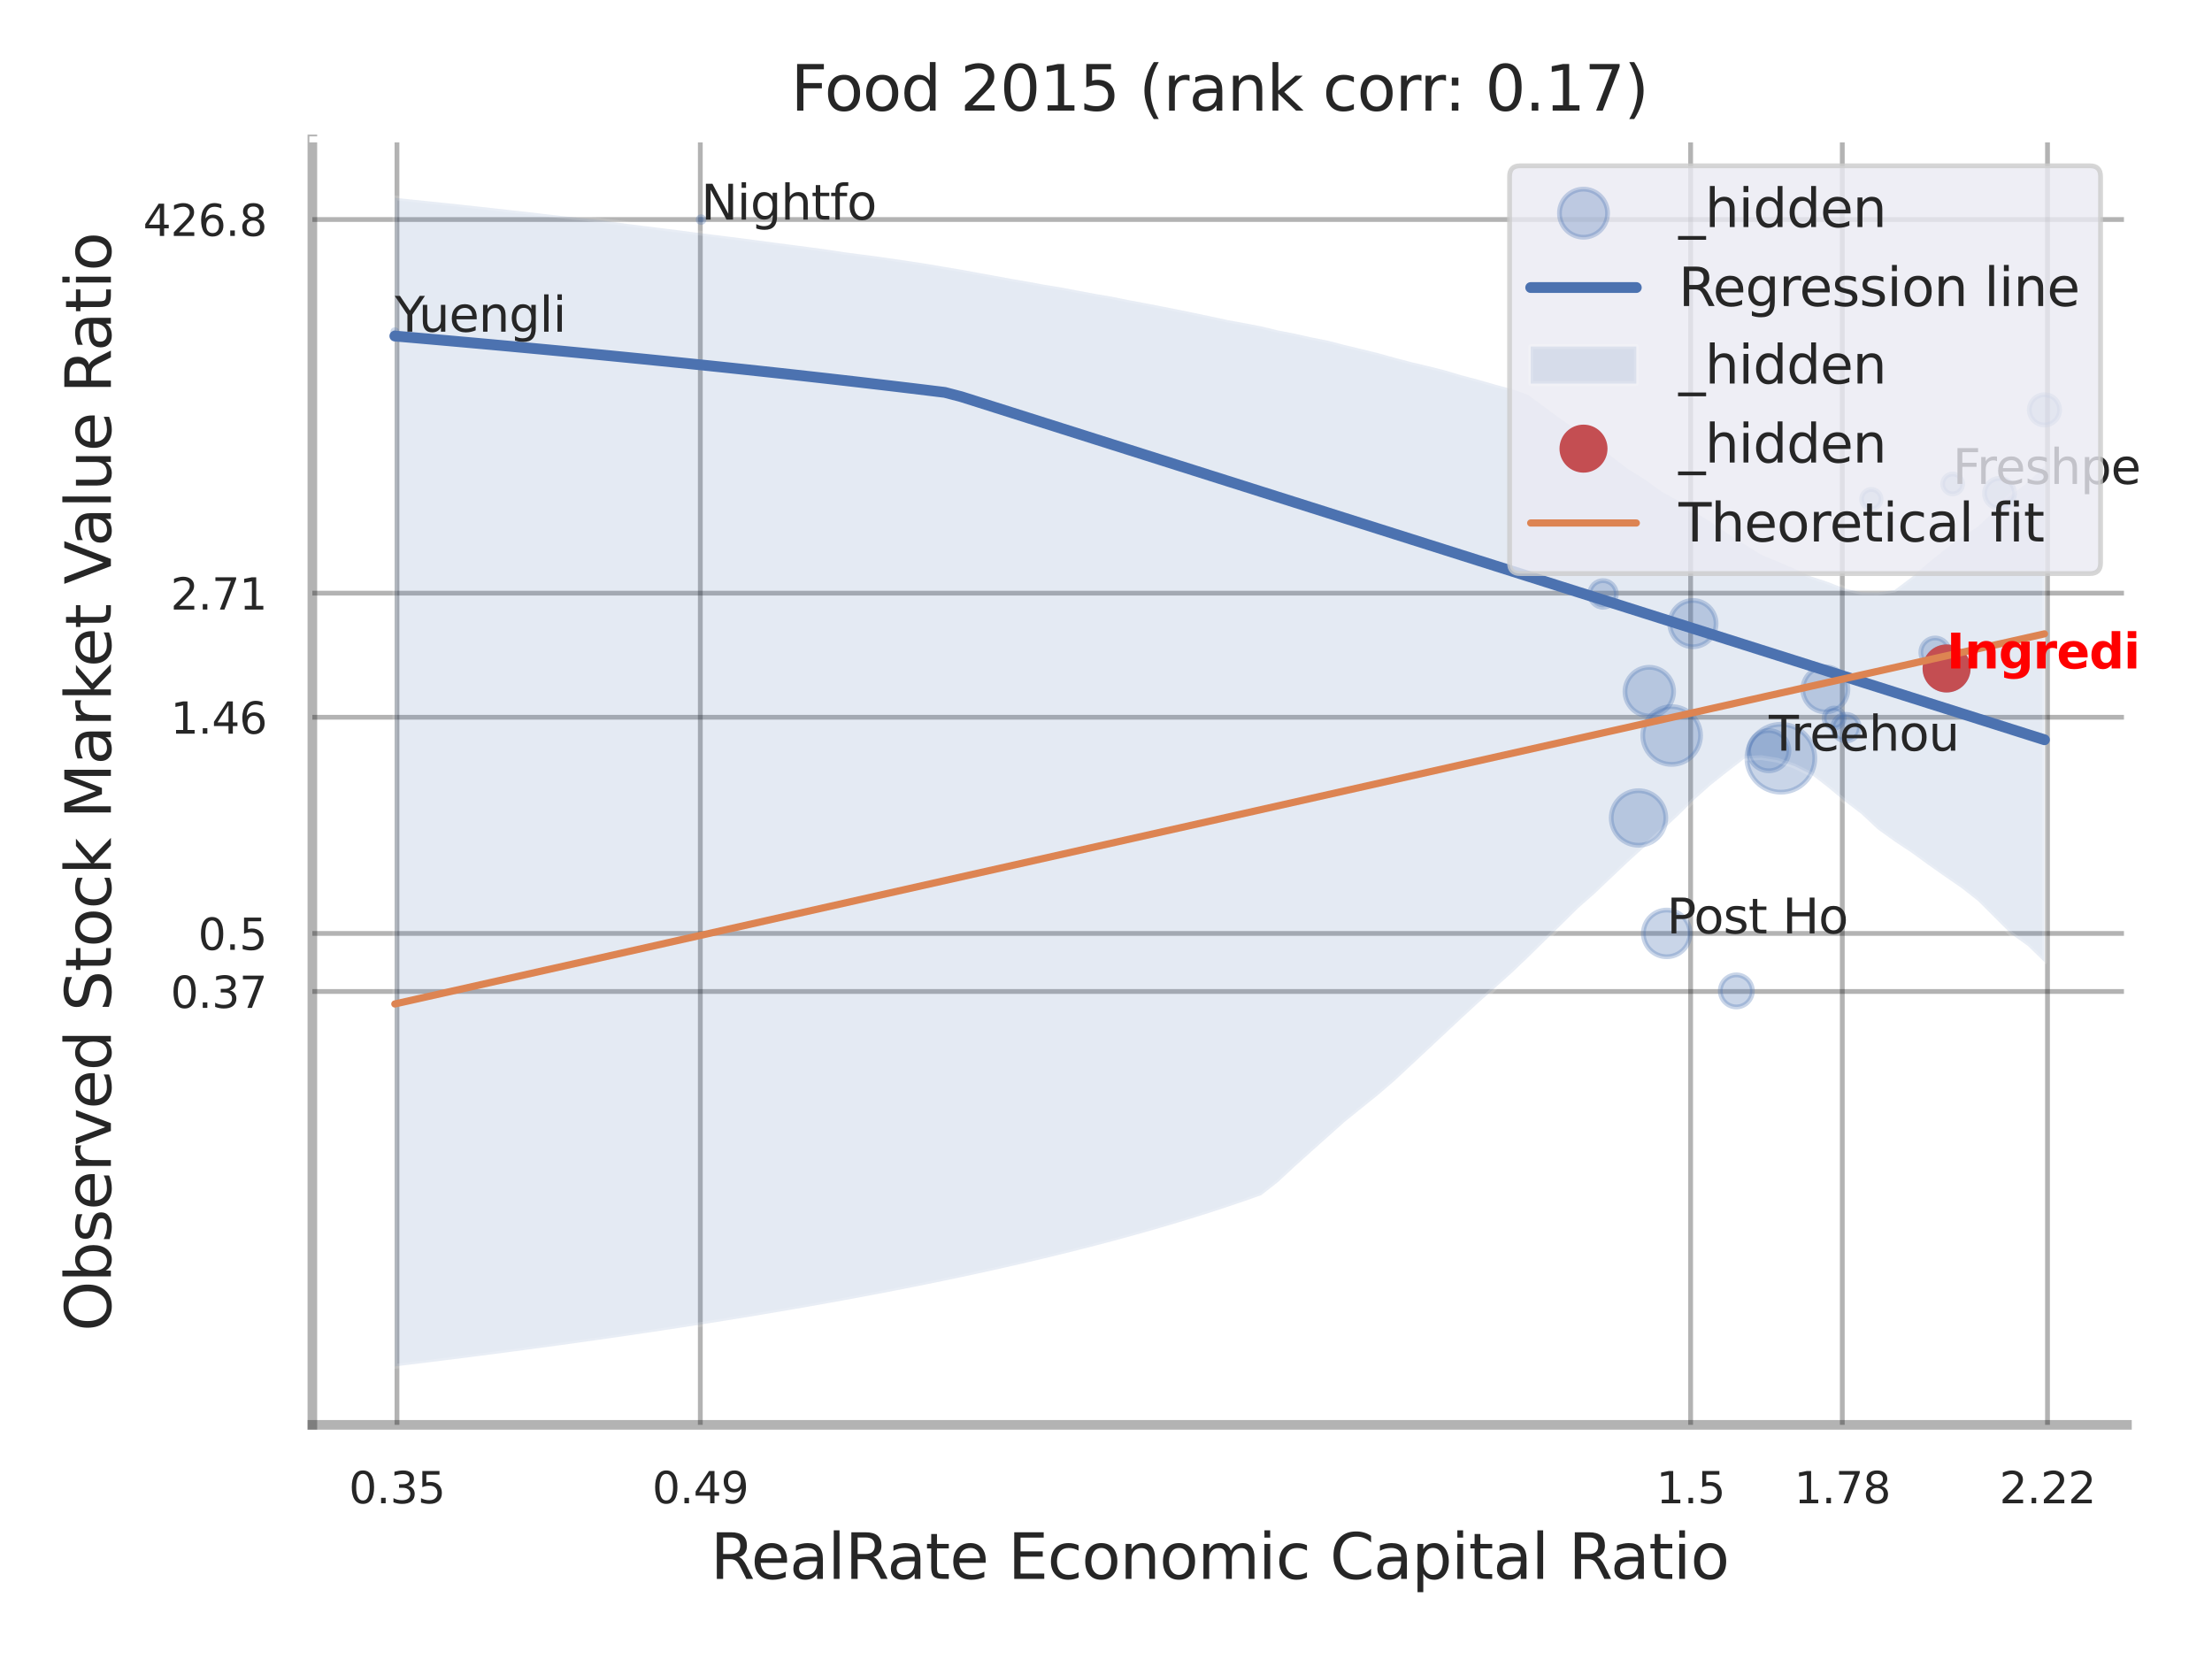 <?xml version="1.0" encoding="utf-8" standalone="no"?>
<!DOCTYPE svg PUBLIC "-//W3C//DTD SVG 1.1//EN"
  "http://www.w3.org/Graphics/SVG/1.1/DTD/svg11.dtd">
<svg xmlns:xlink="http://www.w3.org/1999/xlink" width="460.8pt" height="345.6pt" viewBox="0 0 460.8 345.6" xmlns="http://www.w3.org/2000/svg" version="1.1">
 <defs>
  <style type="text/css">*{stroke-linejoin: round; stroke-linecap: butt}</style>
 </defs>
 <g id="figure_1">
  <g id="patch_1">
   <path d="M 0 345.6 
L 460.8 345.6 
L 460.8 0 
L 0 0 
z
" style="fill: #ffffff"/>
  </g>
  <g id="axes_1">
   <g id="patch_2">
    <path d="M 65.07 296.82 
L 443.082 296.82 
L 443.082 29.04 
L 65.07 29.04 
z
" style="fill: #ffffff"/>
   </g>
   <g id="matplotlib.axis_1">
    <g id="xtick_1">
     <g id="line2d_1">
      <path d="M 82.697 296.82 
L 82.697 29.04 
" clip-path="url(#p2d12009f2b)" style="fill: none; stroke: #000000; stroke-opacity: 0.3; stroke-linecap: round"/>
     </g>
     <g id="text_1">
      <!-- 0.35 -->
      <g style="fill: #262626" transform="translate(72.677 313.159) scale(0.09 -0.09)">
       <defs>
        <path id="DejaVuSans-30" d="M 2034 4250 
Q 1547 4250 1301 3770 
Q 1056 3291 1056 2328 
Q 1056 1369 1301 889 
Q 1547 409 2034 409 
Q 2525 409 2770 889 
Q 3016 1369 3016 2328 
Q 3016 3291 2770 3770 
Q 2525 4250 2034 4250 
z
M 2034 4750 
Q 2819 4750 3233 4129 
Q 3647 3509 3647 2328 
Q 3647 1150 3233 529 
Q 2819 -91 2034 -91 
Q 1250 -91 836 529 
Q 422 1150 422 2328 
Q 422 3509 836 4129 
Q 1250 4750 2034 4750 
z
" transform="scale(0.016)"/>
        <path id="DejaVuSans-2e" d="M 684 794 
L 1344 794 
L 1344 0 
L 684 0 
L 684 794 
z
" transform="scale(0.016)"/>
        <path id="DejaVuSans-33" d="M 2597 2516 
Q 3050 2419 3304 2112 
Q 3559 1806 3559 1356 
Q 3559 666 3084 287 
Q 2609 -91 1734 -91 
Q 1441 -91 1130 -33 
Q 819 25 488 141 
L 488 750 
Q 750 597 1062 519 
Q 1375 441 1716 441 
Q 2309 441 2620 675 
Q 2931 909 2931 1356 
Q 2931 1769 2642 2001 
Q 2353 2234 1838 2234 
L 1294 2234 
L 1294 2753 
L 1863 2753 
Q 2328 2753 2575 2939 
Q 2822 3125 2822 3475 
Q 2822 3834 2567 4026 
Q 2313 4219 1838 4219 
Q 1578 4219 1281 4162 
Q 984 4106 628 3988 
L 628 4550 
Q 988 4650 1302 4700 
Q 1616 4750 1894 4750 
Q 2613 4750 3031 4423 
Q 3450 4097 3450 3541 
Q 3450 3153 3228 2886 
Q 3006 2619 2597 2516 
z
" transform="scale(0.016)"/>
        <path id="DejaVuSans-35" d="M 691 4666 
L 3169 4666 
L 3169 4134 
L 1269 4134 
L 1269 2991 
Q 1406 3038 1543 3061 
Q 1681 3084 1819 3084 
Q 2600 3084 3056 2656 
Q 3513 2228 3513 1497 
Q 3513 744 3044 326 
Q 2575 -91 1722 -91 
Q 1428 -91 1123 -41 
Q 819 9 494 109 
L 494 744 
Q 775 591 1075 516 
Q 1375 441 1709 441 
Q 2250 441 2565 725 
Q 2881 1009 2881 1497 
Q 2881 1984 2565 2268 
Q 2250 2553 1709 2553 
Q 1456 2553 1204 2497 
Q 953 2441 691 2322 
L 691 4666 
z
" transform="scale(0.016)"/>
       </defs>
       <use xlink:href="#DejaVuSans-30"/>
       <use xlink:href="#DejaVuSans-2e" transform="translate(63.623 0)"/>
       <use xlink:href="#DejaVuSans-33" transform="translate(95.41 0)"/>
       <use xlink:href="#DejaVuSans-35" transform="translate(159.033 0)"/>
      </g>
     </g>
    </g>
    <g id="xtick_2">
     <g id="line2d_2">
      <path d="M 145.888 296.82 
L 145.888 29.04 
" clip-path="url(#p2d12009f2b)" style="fill: none; stroke: #000000; stroke-opacity: 0.3; stroke-linecap: round"/>
     </g>
     <g id="text_2">
      <!-- 0.49 -->
      <g style="fill: #262626" transform="translate(135.868 313.159) scale(0.09 -0.09)">
       <defs>
        <path id="DejaVuSans-34" d="M 2419 4116 
L 825 1625 
L 2419 1625 
L 2419 4116 
z
M 2253 4666 
L 3047 4666 
L 3047 1625 
L 3713 1625 
L 3713 1100 
L 3047 1100 
L 3047 0 
L 2419 0 
L 2419 1100 
L 313 1100 
L 313 1709 
L 2253 4666 
z
" transform="scale(0.016)"/>
        <path id="DejaVuSans-39" d="M 703 97 
L 703 672 
Q 941 559 1184 500 
Q 1428 441 1663 441 
Q 2288 441 2617 861 
Q 2947 1281 2994 2138 
Q 2813 1869 2534 1725 
Q 2256 1581 1919 1581 
Q 1219 1581 811 2004 
Q 403 2428 403 3163 
Q 403 3881 828 4315 
Q 1253 4750 1959 4750 
Q 2769 4750 3195 4129 
Q 3622 3509 3622 2328 
Q 3622 1225 3098 567 
Q 2575 -91 1691 -91 
Q 1453 -91 1209 -44 
Q 966 3 703 97 
z
M 1959 2075 
Q 2384 2075 2632 2365 
Q 2881 2656 2881 3163 
Q 2881 3666 2632 3958 
Q 2384 4250 1959 4250 
Q 1534 4250 1286 3958 
Q 1038 3666 1038 3163 
Q 1038 2656 1286 2365 
Q 1534 2075 1959 2075 
z
" transform="scale(0.016)"/>
       </defs>
       <use xlink:href="#DejaVuSans-30"/>
       <use xlink:href="#DejaVuSans-2e" transform="translate(63.623 0)"/>
       <use xlink:href="#DejaVuSans-34" transform="translate(95.41 0)"/>
       <use xlink:href="#DejaVuSans-39" transform="translate(159.033 0)"/>
      </g>
     </g>
    </g>
    <g id="xtick_3">
     <g id="line2d_3">
      <path d="M 352.187 296.82 
L 352.187 29.04 
" clip-path="url(#p2d12009f2b)" style="fill: none; stroke: #000000; stroke-opacity: 0.3; stroke-linecap: round"/>
     </g>
     <g id="text_3">
      <!-- 1.5 -->
      <g style="fill: #262626" transform="translate(345.031 313.159) scale(0.09 -0.09)">
       <defs>
        <path id="DejaVuSans-31" d="M 794 531 
L 1825 531 
L 1825 4091 
L 703 3866 
L 703 4441 
L 1819 4666 
L 2450 4666 
L 2450 531 
L 3481 531 
L 3481 0 
L 794 0 
L 794 531 
z
" transform="scale(0.016)"/>
       </defs>
       <use xlink:href="#DejaVuSans-31"/>
       <use xlink:href="#DejaVuSans-2e" transform="translate(63.623 0)"/>
       <use xlink:href="#DejaVuSans-35" transform="translate(95.41 0)"/>
      </g>
     </g>
    </g>
    <g id="xtick_4">
     <g id="line2d_4">
      <path d="M 383.783 296.82 
L 383.783 29.04 
" clip-path="url(#p2d12009f2b)" style="fill: none; stroke: #000000; stroke-opacity: 0.3; stroke-linecap: round"/>
     </g>
     <g id="text_4">
      <!-- 1.78 -->
      <g style="fill: #262626" transform="translate(373.763 313.159) scale(0.09 -0.09)">
       <defs>
        <path id="DejaVuSans-37" d="M 525 4666 
L 3525 4666 
L 3525 4397 
L 1831 0 
L 1172 0 
L 2766 4134 
L 525 4134 
L 525 4666 
z
" transform="scale(0.016)"/>
        <path id="DejaVuSans-38" d="M 2034 2216 
Q 1584 2216 1326 1975 
Q 1069 1734 1069 1313 
Q 1069 891 1326 650 
Q 1584 409 2034 409 
Q 2484 409 2743 651 
Q 3003 894 3003 1313 
Q 3003 1734 2745 1975 
Q 2488 2216 2034 2216 
z
M 1403 2484 
Q 997 2584 770 2862 
Q 544 3141 544 3541 
Q 544 4100 942 4425 
Q 1341 4750 2034 4750 
Q 2731 4750 3128 4425 
Q 3525 4100 3525 3541 
Q 3525 3141 3298 2862 
Q 3072 2584 2669 2484 
Q 3125 2378 3379 2068 
Q 3634 1759 3634 1313 
Q 3634 634 3220 271 
Q 2806 -91 2034 -91 
Q 1263 -91 848 271 
Q 434 634 434 1313 
Q 434 1759 690 2068 
Q 947 2378 1403 2484 
z
M 1172 3481 
Q 1172 3119 1398 2916 
Q 1625 2713 2034 2713 
Q 2441 2713 2670 2916 
Q 2900 3119 2900 3481 
Q 2900 3844 2670 4047 
Q 2441 4250 2034 4250 
Q 1625 4250 1398 4047 
Q 1172 3844 1172 3481 
z
" transform="scale(0.016)"/>
       </defs>
       <use xlink:href="#DejaVuSans-31"/>
       <use xlink:href="#DejaVuSans-2e" transform="translate(63.623 0)"/>
       <use xlink:href="#DejaVuSans-37" transform="translate(95.41 0)"/>
       <use xlink:href="#DejaVuSans-38" transform="translate(159.033 0)"/>
      </g>
     </g>
    </g>
    <g id="xtick_5">
     <g id="line2d_5">
      <path d="M 426.53 296.82 
L 426.53 29.04 
" clip-path="url(#p2d12009f2b)" style="fill: none; stroke: #000000; stroke-opacity: 0.3; stroke-linecap: round"/>
     </g>
     <g id="text_5">
      <!-- 2.22 -->
      <g style="fill: #262626" transform="translate(416.51 313.159) scale(0.09 -0.09)">
       <defs>
        <path id="DejaVuSans-32" d="M 1228 531 
L 3431 531 
L 3431 0 
L 469 0 
L 469 531 
Q 828 903 1448 1529 
Q 2069 2156 2228 2338 
Q 2531 2678 2651 2914 
Q 2772 3150 2772 3378 
Q 2772 3750 2511 3984 
Q 2250 4219 1831 4219 
Q 1534 4219 1204 4116 
Q 875 4013 500 3803 
L 500 4441 
Q 881 4594 1212 4672 
Q 1544 4750 1819 4750 
Q 2544 4750 2975 4387 
Q 3406 4025 3406 3419 
Q 3406 3131 3298 2873 
Q 3191 2616 2906 2266 
Q 2828 2175 2409 1742 
Q 1991 1309 1228 531 
z
" transform="scale(0.016)"/>
       </defs>
       <use xlink:href="#DejaVuSans-32"/>
       <use xlink:href="#DejaVuSans-2e" transform="translate(63.623 0)"/>
       <use xlink:href="#DejaVuSans-32" transform="translate(95.41 0)"/>
       <use xlink:href="#DejaVuSans-32" transform="translate(159.033 0)"/>
      </g>
     </g>
    </g>
    <g id="xtick_6"/>
    <g id="xtick_7"/>
    <g id="xtick_8"/>
    <g id="text_6">
     <!-- RealRate Economic Capital Ratio -->
     <g style="fill: #262626" transform="translate(148.022 328.908) scale(0.13 -0.13)">
      <defs>
       <path id="DejaVuSans-52" d="M 2841 2188 
Q 3044 2119 3236 1894 
Q 3428 1669 3622 1275 
L 4263 0 
L 3584 0 
L 2988 1197 
Q 2756 1666 2539 1819 
Q 2322 1972 1947 1972 
L 1259 1972 
L 1259 0 
L 628 0 
L 628 4666 
L 2053 4666 
Q 2853 4666 3247 4331 
Q 3641 3997 3641 3322 
Q 3641 2881 3436 2590 
Q 3231 2300 2841 2188 
z
M 1259 4147 
L 1259 2491 
L 2053 2491 
Q 2509 2491 2742 2702 
Q 2975 2913 2975 3322 
Q 2975 3731 2742 3939 
Q 2509 4147 2053 4147 
L 1259 4147 
z
" transform="scale(0.016)"/>
       <path id="DejaVuSans-65" d="M 3597 1894 
L 3597 1613 
L 953 1613 
Q 991 1019 1311 708 
Q 1631 397 2203 397 
Q 2534 397 2845 478 
Q 3156 559 3463 722 
L 3463 178 
Q 3153 47 2828 -22 
Q 2503 -91 2169 -91 
Q 1331 -91 842 396 
Q 353 884 353 1716 
Q 353 2575 817 3079 
Q 1281 3584 2069 3584 
Q 2775 3584 3186 3129 
Q 3597 2675 3597 1894 
z
M 3022 2063 
Q 3016 2534 2758 2815 
Q 2500 3097 2075 3097 
Q 1594 3097 1305 2825 
Q 1016 2553 972 2059 
L 3022 2063 
z
" transform="scale(0.016)"/>
       <path id="DejaVuSans-61" d="M 2194 1759 
Q 1497 1759 1228 1600 
Q 959 1441 959 1056 
Q 959 750 1161 570 
Q 1363 391 1709 391 
Q 2188 391 2477 730 
Q 2766 1069 2766 1631 
L 2766 1759 
L 2194 1759 
z
M 3341 1997 
L 3341 0 
L 2766 0 
L 2766 531 
Q 2569 213 2275 61 
Q 1981 -91 1556 -91 
Q 1019 -91 701 211 
Q 384 513 384 1019 
Q 384 1609 779 1909 
Q 1175 2209 1959 2209 
L 2766 2209 
L 2766 2266 
Q 2766 2663 2505 2880 
Q 2244 3097 1772 3097 
Q 1472 3097 1187 3025 
Q 903 2953 641 2809 
L 641 3341 
Q 956 3463 1253 3523 
Q 1550 3584 1831 3584 
Q 2591 3584 2966 3190 
Q 3341 2797 3341 1997 
z
" transform="scale(0.016)"/>
       <path id="DejaVuSans-6c" d="M 603 4863 
L 1178 4863 
L 1178 0 
L 603 0 
L 603 4863 
z
" transform="scale(0.016)"/>
       <path id="DejaVuSans-74" d="M 1172 4494 
L 1172 3500 
L 2356 3500 
L 2356 3053 
L 1172 3053 
L 1172 1153 
Q 1172 725 1289 603 
Q 1406 481 1766 481 
L 2356 481 
L 2356 0 
L 1766 0 
Q 1100 0 847 248 
Q 594 497 594 1153 
L 594 3053 
L 172 3053 
L 172 3500 
L 594 3500 
L 594 4494 
L 1172 4494 
z
" transform="scale(0.016)"/>
       <path id="DejaVuSans-20" transform="scale(0.016)"/>
       <path id="DejaVuSans-45" d="M 628 4666 
L 3578 4666 
L 3578 4134 
L 1259 4134 
L 1259 2753 
L 3481 2753 
L 3481 2222 
L 1259 2222 
L 1259 531 
L 3634 531 
L 3634 0 
L 628 0 
L 628 4666 
z
" transform="scale(0.016)"/>
       <path id="DejaVuSans-63" d="M 3122 3366 
L 3122 2828 
Q 2878 2963 2633 3030 
Q 2388 3097 2138 3097 
Q 1578 3097 1268 2742 
Q 959 2388 959 1747 
Q 959 1106 1268 751 
Q 1578 397 2138 397 
Q 2388 397 2633 464 
Q 2878 531 3122 666 
L 3122 134 
Q 2881 22 2623 -34 
Q 2366 -91 2075 -91 
Q 1284 -91 818 406 
Q 353 903 353 1747 
Q 353 2603 823 3093 
Q 1294 3584 2113 3584 
Q 2378 3584 2631 3529 
Q 2884 3475 3122 3366 
z
" transform="scale(0.016)"/>
       <path id="DejaVuSans-6f" d="M 1959 3097 
Q 1497 3097 1228 2736 
Q 959 2375 959 1747 
Q 959 1119 1226 758 
Q 1494 397 1959 397 
Q 2419 397 2687 759 
Q 2956 1122 2956 1747 
Q 2956 2369 2687 2733 
Q 2419 3097 1959 3097 
z
M 1959 3584 
Q 2709 3584 3137 3096 
Q 3566 2609 3566 1747 
Q 3566 888 3137 398 
Q 2709 -91 1959 -91 
Q 1206 -91 779 398 
Q 353 888 353 1747 
Q 353 2609 779 3096 
Q 1206 3584 1959 3584 
z
" transform="scale(0.016)"/>
       <path id="DejaVuSans-6e" d="M 3513 2113 
L 3513 0 
L 2938 0 
L 2938 2094 
Q 2938 2591 2744 2837 
Q 2550 3084 2163 3084 
Q 1697 3084 1428 2787 
Q 1159 2491 1159 1978 
L 1159 0 
L 581 0 
L 581 3500 
L 1159 3500 
L 1159 2956 
Q 1366 3272 1645 3428 
Q 1925 3584 2291 3584 
Q 2894 3584 3203 3211 
Q 3513 2838 3513 2113 
z
" transform="scale(0.016)"/>
       <path id="DejaVuSans-6d" d="M 3328 2828 
Q 3544 3216 3844 3400 
Q 4144 3584 4550 3584 
Q 5097 3584 5394 3201 
Q 5691 2819 5691 2113 
L 5691 0 
L 5113 0 
L 5113 2094 
Q 5113 2597 4934 2840 
Q 4756 3084 4391 3084 
Q 3944 3084 3684 2787 
Q 3425 2491 3425 1978 
L 3425 0 
L 2847 0 
L 2847 2094 
Q 2847 2600 2669 2842 
Q 2491 3084 2119 3084 
Q 1678 3084 1418 2786 
Q 1159 2488 1159 1978 
L 1159 0 
L 581 0 
L 581 3500 
L 1159 3500 
L 1159 2956 
Q 1356 3278 1631 3431 
Q 1906 3584 2284 3584 
Q 2666 3584 2933 3390 
Q 3200 3197 3328 2828 
z
" transform="scale(0.016)"/>
       <path id="DejaVuSans-69" d="M 603 3500 
L 1178 3500 
L 1178 0 
L 603 0 
L 603 3500 
z
M 603 4863 
L 1178 4863 
L 1178 4134 
L 603 4134 
L 603 4863 
z
" transform="scale(0.016)"/>
       <path id="DejaVuSans-43" d="M 4122 4306 
L 4122 3641 
Q 3803 3938 3442 4084 
Q 3081 4231 2675 4231 
Q 1875 4231 1450 3742 
Q 1025 3253 1025 2328 
Q 1025 1406 1450 917 
Q 1875 428 2675 428 
Q 3081 428 3442 575 
Q 3803 722 4122 1019 
L 4122 359 
Q 3791 134 3420 21 
Q 3050 -91 2638 -91 
Q 1578 -91 968 557 
Q 359 1206 359 2328 
Q 359 3453 968 4101 
Q 1578 4750 2638 4750 
Q 3056 4750 3426 4639 
Q 3797 4528 4122 4306 
z
" transform="scale(0.016)"/>
       <path id="DejaVuSans-70" d="M 1159 525 
L 1159 -1331 
L 581 -1331 
L 581 3500 
L 1159 3500 
L 1159 2969 
Q 1341 3281 1617 3432 
Q 1894 3584 2278 3584 
Q 2916 3584 3314 3078 
Q 3713 2572 3713 1747 
Q 3713 922 3314 415 
Q 2916 -91 2278 -91 
Q 1894 -91 1617 61 
Q 1341 213 1159 525 
z
M 3116 1747 
Q 3116 2381 2855 2742 
Q 2594 3103 2138 3103 
Q 1681 3103 1420 2742 
Q 1159 2381 1159 1747 
Q 1159 1113 1420 752 
Q 1681 391 2138 391 
Q 2594 391 2855 752 
Q 3116 1113 3116 1747 
z
" transform="scale(0.016)"/>
      </defs>
      <use xlink:href="#DejaVuSans-52"/>
      <use xlink:href="#DejaVuSans-65" transform="translate(64.982 0)"/>
      <use xlink:href="#DejaVuSans-61" transform="translate(126.506 0)"/>
      <use xlink:href="#DejaVuSans-6c" transform="translate(187.785 0)"/>
      <use xlink:href="#DejaVuSans-52" transform="translate(215.568 0)"/>
      <use xlink:href="#DejaVuSans-61" transform="translate(282.801 0)"/>
      <use xlink:href="#DejaVuSans-74" transform="translate(344.08 0)"/>
      <use xlink:href="#DejaVuSans-65" transform="translate(383.289 0)"/>
      <use xlink:href="#DejaVuSans-20" transform="translate(444.812 0)"/>
      <use xlink:href="#DejaVuSans-45" transform="translate(476.6 0)"/>
      <use xlink:href="#DejaVuSans-63" transform="translate(539.783 0)"/>
      <use xlink:href="#DejaVuSans-6f" transform="translate(594.764 0)"/>
      <use xlink:href="#DejaVuSans-6e" transform="translate(655.945 0)"/>
      <use xlink:href="#DejaVuSans-6f" transform="translate(719.324 0)"/>
      <use xlink:href="#DejaVuSans-6d" transform="translate(780.506 0)"/>
      <use xlink:href="#DejaVuSans-69" transform="translate(877.918 0)"/>
      <use xlink:href="#DejaVuSans-63" transform="translate(905.701 0)"/>
      <use xlink:href="#DejaVuSans-20" transform="translate(960.682 0)"/>
      <use xlink:href="#DejaVuSans-43" transform="translate(992.469 0)"/>
      <use xlink:href="#DejaVuSans-61" transform="translate(1062.293 0)"/>
      <use xlink:href="#DejaVuSans-70" transform="translate(1123.572 0)"/>
      <use xlink:href="#DejaVuSans-69" transform="translate(1187.049 0)"/>
      <use xlink:href="#DejaVuSans-74" transform="translate(1214.832 0)"/>
      <use xlink:href="#DejaVuSans-61" transform="translate(1254.041 0)"/>
      <use xlink:href="#DejaVuSans-6c" transform="translate(1315.32 0)"/>
      <use xlink:href="#DejaVuSans-20" transform="translate(1343.104 0)"/>
      <use xlink:href="#DejaVuSans-52" transform="translate(1374.891 0)"/>
      <use xlink:href="#DejaVuSans-61" transform="translate(1442.123 0)"/>
      <use xlink:href="#DejaVuSans-74" transform="translate(1503.402 0)"/>
      <use xlink:href="#DejaVuSans-69" transform="translate(1542.611 0)"/>
      <use xlink:href="#DejaVuSans-6f" transform="translate(1570.395 0)"/>
     </g>
    </g>
   </g>
   <g id="matplotlib.axis_2">
    <g id="ytick_1">
     <g id="line2d_6">
      <path d="M 65.07 206.541 
L 443.082 206.541 
" clip-path="url(#p2d12009f2b)" style="fill: none; stroke: #000000; stroke-opacity: 0.3; stroke-linecap: round"/>
     </g>
     <g id="text_7">
      <!-- 0.37 -->
      <g style="fill: #262626" transform="translate(35.531 209.96) scale(0.09 -0.09)">
       <use xlink:href="#DejaVuSans-30"/>
       <use xlink:href="#DejaVuSans-2e" transform="translate(63.623 0)"/>
       <use xlink:href="#DejaVuSans-33" transform="translate(95.41 0)"/>
       <use xlink:href="#DejaVuSans-37" transform="translate(159.033 0)"/>
      </g>
     </g>
    </g>
    <g id="ytick_2">
     <g id="line2d_7">
      <path d="M 65.07 194.449 
L 443.082 194.449 
" clip-path="url(#p2d12009f2b)" style="fill: none; stroke: #000000; stroke-opacity: 0.3; stroke-linecap: round"/>
     </g>
     <g id="text_8">
      <!-- 0.5 -->
      <g style="fill: #262626" transform="translate(41.257 197.868) scale(0.09 -0.09)">
       <use xlink:href="#DejaVuSans-30"/>
       <use xlink:href="#DejaVuSans-2e" transform="translate(63.623 0)"/>
       <use xlink:href="#DejaVuSans-35" transform="translate(95.41 0)"/>
      </g>
     </g>
    </g>
    <g id="ytick_3">
     <g id="line2d_8">
      <path d="M 65.07 149.414 
L 443.082 149.414 
" clip-path="url(#p2d12009f2b)" style="fill: none; stroke: #000000; stroke-opacity: 0.3; stroke-linecap: round"/>
     </g>
     <g id="text_9">
      <!-- 1.46 -->
      <g style="fill: #262626" transform="translate(35.531 152.834) scale(0.09 -0.09)">
       <defs>
        <path id="DejaVuSans-36" d="M 2113 2584 
Q 1688 2584 1439 2293 
Q 1191 2003 1191 1497 
Q 1191 994 1439 701 
Q 1688 409 2113 409 
Q 2538 409 2786 701 
Q 3034 994 3034 1497 
Q 3034 2003 2786 2293 
Q 2538 2584 2113 2584 
z
M 3366 4563 
L 3366 3988 
Q 3128 4100 2886 4159 
Q 2644 4219 2406 4219 
Q 1781 4219 1451 3797 
Q 1122 3375 1075 2522 
Q 1259 2794 1537 2939 
Q 1816 3084 2150 3084 
Q 2853 3084 3261 2657 
Q 3669 2231 3669 1497 
Q 3669 778 3244 343 
Q 2819 -91 2113 -91 
Q 1303 -91 875 529 
Q 447 1150 447 2328 
Q 447 3434 972 4092 
Q 1497 4750 2381 4750 
Q 2619 4750 2861 4703 
Q 3103 4656 3366 4563 
z
" transform="scale(0.016)"/>
       </defs>
       <use xlink:href="#DejaVuSans-31"/>
       <use xlink:href="#DejaVuSans-2e" transform="translate(63.623 0)"/>
       <use xlink:href="#DejaVuSans-34" transform="translate(95.41 0)"/>
       <use xlink:href="#DejaVuSans-36" transform="translate(159.033 0)"/>
      </g>
     </g>
    </g>
    <g id="ytick_4">
     <g id="line2d_9">
      <path d="M 65.07 123.562 
L 443.082 123.562 
" clip-path="url(#p2d12009f2b)" style="fill: none; stroke: #000000; stroke-opacity: 0.3; stroke-linecap: round"/>
     </g>
     <g id="text_10">
      <!-- 2.71 -->
      <g style="fill: #262626" transform="translate(35.531 126.981) scale(0.09 -0.09)">
       <use xlink:href="#DejaVuSans-32"/>
       <use xlink:href="#DejaVuSans-2e" transform="translate(63.623 0)"/>
       <use xlink:href="#DejaVuSans-37" transform="translate(95.41 0)"/>
       <use xlink:href="#DejaVuSans-31" transform="translate(159.033 0)"/>
      </g>
     </g>
    </g>
    <g id="ytick_5">
     <g id="line2d_10">
      <path d="M 65.07 45.728 
L 443.082 45.728 
" clip-path="url(#p2d12009f2b)" style="fill: none; stroke: #000000; stroke-opacity: 0.3; stroke-linecap: round"/>
     </g>
     <g id="text_11">
      <!-- 426.8 -->
      <g style="fill: #262626" transform="translate(29.805 49.147) scale(0.09 -0.09)">
       <use xlink:href="#DejaVuSans-34"/>
       <use xlink:href="#DejaVuSans-32" transform="translate(63.623 0)"/>
       <use xlink:href="#DejaVuSans-36" transform="translate(127.246 0)"/>
       <use xlink:href="#DejaVuSans-2e" transform="translate(190.869 0)"/>
       <use xlink:href="#DejaVuSans-38" transform="translate(222.656 0)"/>
      </g>
     </g>
    </g>
    <g id="ytick_6"/>
    <g id="ytick_7"/>
    <g id="ytick_8"/>
    <g id="text_12">
     <!-- Observed Stock Market Value Ratio -->
     <g style="fill: #262626" transform="translate(23.101 277.332) rotate(-90) scale(0.13 -0.13)">
      <defs>
       <path id="DejaVuSans-4f" d="M 2522 4238 
Q 1834 4238 1429 3725 
Q 1025 3213 1025 2328 
Q 1025 1447 1429 934 
Q 1834 422 2522 422 
Q 3209 422 3611 934 
Q 4013 1447 4013 2328 
Q 4013 3213 3611 3725 
Q 3209 4238 2522 4238 
z
M 2522 4750 
Q 3503 4750 4090 4092 
Q 4678 3434 4678 2328 
Q 4678 1225 4090 567 
Q 3503 -91 2522 -91 
Q 1538 -91 948 565 
Q 359 1222 359 2328 
Q 359 3434 948 4092 
Q 1538 4750 2522 4750 
z
" transform="scale(0.016)"/>
       <path id="DejaVuSans-62" d="M 3116 1747 
Q 3116 2381 2855 2742 
Q 2594 3103 2138 3103 
Q 1681 3103 1420 2742 
Q 1159 2381 1159 1747 
Q 1159 1113 1420 752 
Q 1681 391 2138 391 
Q 2594 391 2855 752 
Q 3116 1113 3116 1747 
z
M 1159 2969 
Q 1341 3281 1617 3432 
Q 1894 3584 2278 3584 
Q 2916 3584 3314 3078 
Q 3713 2572 3713 1747 
Q 3713 922 3314 415 
Q 2916 -91 2278 -91 
Q 1894 -91 1617 61 
Q 1341 213 1159 525 
L 1159 0 
L 581 0 
L 581 4863 
L 1159 4863 
L 1159 2969 
z
" transform="scale(0.016)"/>
       <path id="DejaVuSans-73" d="M 2834 3397 
L 2834 2853 
Q 2591 2978 2328 3040 
Q 2066 3103 1784 3103 
Q 1356 3103 1142 2972 
Q 928 2841 928 2578 
Q 928 2378 1081 2264 
Q 1234 2150 1697 2047 
L 1894 2003 
Q 2506 1872 2764 1633 
Q 3022 1394 3022 966 
Q 3022 478 2636 193 
Q 2250 -91 1575 -91 
Q 1294 -91 989 -36 
Q 684 19 347 128 
L 347 722 
Q 666 556 975 473 
Q 1284 391 1588 391 
Q 1994 391 2212 530 
Q 2431 669 2431 922 
Q 2431 1156 2273 1281 
Q 2116 1406 1581 1522 
L 1381 1569 
Q 847 1681 609 1914 
Q 372 2147 372 2553 
Q 372 3047 722 3315 
Q 1072 3584 1716 3584 
Q 2034 3584 2315 3537 
Q 2597 3491 2834 3397 
z
" transform="scale(0.016)"/>
       <path id="DejaVuSans-72" d="M 2631 2963 
Q 2534 3019 2420 3045 
Q 2306 3072 2169 3072 
Q 1681 3072 1420 2755 
Q 1159 2438 1159 1844 
L 1159 0 
L 581 0 
L 581 3500 
L 1159 3500 
L 1159 2956 
Q 1341 3275 1631 3429 
Q 1922 3584 2338 3584 
Q 2397 3584 2469 3576 
Q 2541 3569 2628 3553 
L 2631 2963 
z
" transform="scale(0.016)"/>
       <path id="DejaVuSans-76" d="M 191 3500 
L 800 3500 
L 1894 563 
L 2988 3500 
L 3597 3500 
L 2284 0 
L 1503 0 
L 191 3500 
z
" transform="scale(0.016)"/>
       <path id="DejaVuSans-64" d="M 2906 2969 
L 2906 4863 
L 3481 4863 
L 3481 0 
L 2906 0 
L 2906 525 
Q 2725 213 2448 61 
Q 2172 -91 1784 -91 
Q 1150 -91 751 415 
Q 353 922 353 1747 
Q 353 2572 751 3078 
Q 1150 3584 1784 3584 
Q 2172 3584 2448 3432 
Q 2725 3281 2906 2969 
z
M 947 1747 
Q 947 1113 1208 752 
Q 1469 391 1925 391 
Q 2381 391 2643 752 
Q 2906 1113 2906 1747 
Q 2906 2381 2643 2742 
Q 2381 3103 1925 3103 
Q 1469 3103 1208 2742 
Q 947 2381 947 1747 
z
" transform="scale(0.016)"/>
       <path id="DejaVuSans-53" d="M 3425 4513 
L 3425 3897 
Q 3066 4069 2747 4153 
Q 2428 4238 2131 4238 
Q 1616 4238 1336 4038 
Q 1056 3838 1056 3469 
Q 1056 3159 1242 3001 
Q 1428 2844 1947 2747 
L 2328 2669 
Q 3034 2534 3370 2195 
Q 3706 1856 3706 1288 
Q 3706 609 3251 259 
Q 2797 -91 1919 -91 
Q 1588 -91 1214 -16 
Q 841 59 441 206 
L 441 856 
Q 825 641 1194 531 
Q 1563 422 1919 422 
Q 2459 422 2753 634 
Q 3047 847 3047 1241 
Q 3047 1584 2836 1778 
Q 2625 1972 2144 2069 
L 1759 2144 
Q 1053 2284 737 2584 
Q 422 2884 422 3419 
Q 422 4038 858 4394 
Q 1294 4750 2059 4750 
Q 2388 4750 2728 4690 
Q 3069 4631 3425 4513 
z
" transform="scale(0.016)"/>
       <path id="DejaVuSans-6b" d="M 581 4863 
L 1159 4863 
L 1159 1991 
L 2875 3500 
L 3609 3500 
L 1753 1863 
L 3688 0 
L 2938 0 
L 1159 1709 
L 1159 0 
L 581 0 
L 581 4863 
z
" transform="scale(0.016)"/>
       <path id="DejaVuSans-4d" d="M 628 4666 
L 1569 4666 
L 2759 1491 
L 3956 4666 
L 4897 4666 
L 4897 0 
L 4281 0 
L 4281 4097 
L 3078 897 
L 2444 897 
L 1241 4097 
L 1241 0 
L 628 0 
L 628 4666 
z
" transform="scale(0.016)"/>
       <path id="DejaVuSans-56" d="M 1831 0 
L 50 4666 
L 709 4666 
L 2188 738 
L 3669 4666 
L 4325 4666 
L 2547 0 
L 1831 0 
z
" transform="scale(0.016)"/>
       <path id="DejaVuSans-75" d="M 544 1381 
L 544 3500 
L 1119 3500 
L 1119 1403 
Q 1119 906 1312 657 
Q 1506 409 1894 409 
Q 2359 409 2629 706 
Q 2900 1003 2900 1516 
L 2900 3500 
L 3475 3500 
L 3475 0 
L 2900 0 
L 2900 538 
Q 2691 219 2414 64 
Q 2138 -91 1772 -91 
Q 1169 -91 856 284 
Q 544 659 544 1381 
z
M 1991 3584 
L 1991 3584 
z
" transform="scale(0.016)"/>
      </defs>
      <use xlink:href="#DejaVuSans-4f"/>
      <use xlink:href="#DejaVuSans-62" transform="translate(78.711 0)"/>
      <use xlink:href="#DejaVuSans-73" transform="translate(142.188 0)"/>
      <use xlink:href="#DejaVuSans-65" transform="translate(194.287 0)"/>
      <use xlink:href="#DejaVuSans-72" transform="translate(255.811 0)"/>
      <use xlink:href="#DejaVuSans-76" transform="translate(296.924 0)"/>
      <use xlink:href="#DejaVuSans-65" transform="translate(356.104 0)"/>
      <use xlink:href="#DejaVuSans-64" transform="translate(417.627 0)"/>
      <use xlink:href="#DejaVuSans-20" transform="translate(481.104 0)"/>
      <use xlink:href="#DejaVuSans-53" transform="translate(512.891 0)"/>
      <use xlink:href="#DejaVuSans-74" transform="translate(576.367 0)"/>
      <use xlink:href="#DejaVuSans-6f" transform="translate(615.576 0)"/>
      <use xlink:href="#DejaVuSans-63" transform="translate(676.758 0)"/>
      <use xlink:href="#DejaVuSans-6b" transform="translate(731.738 0)"/>
      <use xlink:href="#DejaVuSans-20" transform="translate(789.648 0)"/>
      <use xlink:href="#DejaVuSans-4d" transform="translate(821.436 0)"/>
      <use xlink:href="#DejaVuSans-61" transform="translate(907.715 0)"/>
      <use xlink:href="#DejaVuSans-72" transform="translate(968.994 0)"/>
      <use xlink:href="#DejaVuSans-6b" transform="translate(1010.107 0)"/>
      <use xlink:href="#DejaVuSans-65" transform="translate(1064.393 0)"/>
      <use xlink:href="#DejaVuSans-74" transform="translate(1125.916 0)"/>
      <use xlink:href="#DejaVuSans-20" transform="translate(1165.125 0)"/>
      <use xlink:href="#DejaVuSans-56" transform="translate(1196.912 0)"/>
      <use xlink:href="#DejaVuSans-61" transform="translate(1257.57 0)"/>
      <use xlink:href="#DejaVuSans-6c" transform="translate(1318.85 0)"/>
      <use xlink:href="#DejaVuSans-75" transform="translate(1346.633 0)"/>
      <use xlink:href="#DejaVuSans-65" transform="translate(1410.012 0)"/>
      <use xlink:href="#DejaVuSans-20" transform="translate(1471.535 0)"/>
      <use xlink:href="#DejaVuSans-52" transform="translate(1503.322 0)"/>
      <use xlink:href="#DejaVuSans-61" transform="translate(1570.555 0)"/>
      <use xlink:href="#DejaVuSans-74" transform="translate(1631.834 0)"/>
      <use xlink:href="#DejaVuSans-69" transform="translate(1671.043 0)"/>
      <use xlink:href="#DejaVuSans-6f" transform="translate(1698.826 0)"/>
     </g>
    </g>
   </g>
   <g id="PathCollection_1">
    <path d="M 382.079 151.673 
C 382.633 151.673 383.164 151.453 383.556 151.062 
C 383.947 150.67 384.167 150.139 384.167 149.585 
C 384.167 149.031 383.947 148.499 383.556 148.108 
C 383.164 147.716 382.633 147.496 382.079 147.496 
C 381.525 147.496 380.993 147.716 380.602 148.108 
C 380.21 148.499 379.99 149.031 379.99 149.585 
C 379.99 150.139 380.21 150.67 380.602 151.062 
C 380.993 151.453 381.525 151.673 382.079 151.673 
z
" clip-path="url(#p2d12009f2b)" style="fill: #4c72b0; fill-opacity: 0.3; stroke: #4c72b0; stroke-opacity: 0.3"/>
    <path d="M 343.579 149.137 
C 344.922 149.137 346.21 148.603 347.16 147.653 
C 348.11 146.704 348.644 145.415 348.644 144.072 
C 348.644 142.728 348.11 141.44 347.16 140.49 
C 346.21 139.54 344.922 139.006 343.579 139.006 
C 342.235 139.006 340.947 139.54 339.997 140.49 
C 339.047 141.44 338.513 142.728 338.513 144.072 
C 338.513 145.415 339.047 146.704 339.997 147.653 
C 340.947 148.603 342.235 149.137 343.579 149.137 
z
" clip-path="url(#p2d12009f2b)" style="fill: #4c72b0; fill-opacity: 0.3; stroke: #4c72b0; stroke-opacity: 0.3"/>
    <path d="M 341.335 176.085 
C 342.843 176.085 344.29 175.485 345.356 174.419 
C 346.422 173.353 347.022 171.906 347.022 170.398 
C 347.022 168.89 346.422 167.444 345.356 166.378 
C 344.29 165.311 342.843 164.712 341.335 164.712 
C 339.827 164.712 338.381 165.311 337.315 166.378 
C 336.248 167.444 335.649 168.89 335.649 170.398 
C 335.649 171.906 336.248 173.353 337.315 174.419 
C 338.381 175.485 339.827 176.085 341.335 176.085 
z
" clip-path="url(#p2d12009f2b)" style="fill: #4c72b0; fill-opacity: 0.3; stroke: #4c72b0; stroke-opacity: 0.3"/>
    <path d="M 333.938 126.506 
C 334.675 126.506 335.381 126.214 335.902 125.693 
C 336.422 125.172 336.715 124.466 336.715 123.73 
C 336.715 122.993 336.422 122.287 335.902 121.766 
C 335.381 121.245 334.675 120.953 333.938 120.953 
C 333.202 120.953 332.496 121.245 331.975 121.766 
C 331.454 122.287 331.162 122.993 331.162 123.73 
C 331.162 124.466 331.454 125.172 331.975 125.693 
C 332.496 126.214 333.202 126.506 333.938 126.506 
z
" clip-path="url(#p2d12009f2b)" style="fill: #4c72b0; fill-opacity: 0.3; stroke: #4c72b0; stroke-opacity: 0.3"/>
    <path d="M 348.234 159.239 
C 349.831 159.239 351.363 158.605 352.492 157.476 
C 353.621 156.347 354.255 154.815 354.255 153.218 
C 354.255 151.621 353.621 150.09 352.492 148.961 
C 351.363 147.831 349.831 147.197 348.234 147.197 
C 346.637 147.197 345.106 147.831 343.977 148.961 
C 342.848 150.09 342.213 151.621 342.213 153.218 
C 342.213 154.815 342.848 156.347 343.977 157.476 
C 345.106 158.605 346.637 159.239 348.234 159.239 
z
" clip-path="url(#p2d12009f2b)" style="fill: #4c72b0; fill-opacity: 0.3; stroke: #4c72b0; stroke-opacity: 0.3"/>
    <path d="M 352.669 134.726 
C 353.947 134.726 355.173 134.218 356.077 133.314 
C 356.981 132.41 357.489 131.184 357.489 129.905 
C 357.489 128.627 356.981 127.4 356.077 126.496 
C 355.173 125.592 353.947 125.085 352.669 125.085 
C 351.39 125.085 350.164 125.592 349.26 126.496 
C 348.356 127.4 347.848 128.627 347.848 129.905 
C 347.848 131.184 348.356 132.41 349.26 133.314 
C 350.164 134.218 351.39 134.726 352.669 134.726 
z
" clip-path="url(#p2d12009f2b)" style="fill: #4c72b0; fill-opacity: 0.3; stroke: #4c72b0; stroke-opacity: 0.3"/>
    <path d="M 425.9 88.538 
C 426.737 88.538 427.541 88.205 428.133 87.613 
C 428.725 87.02 429.058 86.217 429.058 85.379 
C 429.058 84.542 428.725 83.738 428.133 83.146 
C 427.541 82.554 426.737 82.221 425.9 82.221 
C 425.062 82.221 424.259 82.554 423.666 83.146 
C 423.074 83.738 422.741 84.542 422.741 85.379 
C 422.741 86.217 423.074 87.02 423.666 87.613 
C 424.259 88.205 425.062 88.538 425.9 88.538 
z
" clip-path="url(#p2d12009f2b)" style="fill: #4c72b0; fill-opacity: 0.3; stroke: #4c72b0; stroke-opacity: 0.3"/>
    <path d="M 361.711 209.765 
C 362.597 209.765 363.447 209.413 364.073 208.786 
C 364.7 208.159 365.052 207.309 365.052 206.423 
C 365.052 205.537 364.7 204.687 364.073 204.06 
C 363.447 203.434 362.597 203.082 361.711 203.082 
C 360.825 203.082 359.975 203.434 359.348 204.06 
C 358.721 204.687 358.369 205.537 358.369 206.423 
C 358.369 207.309 358.721 208.159 359.348 208.786 
C 359.975 209.413 360.825 209.765 361.711 209.765 
z
" clip-path="url(#p2d12009f2b)" style="fill: #4c72b0; fill-opacity: 0.3; stroke: #4c72b0; stroke-opacity: 0.3"/>
    <path d="M 403.119 138.854 
C 403.908 138.854 404.665 138.541 405.222 137.983 
C 405.78 137.425 406.093 136.669 406.093 135.88 
C 406.093 135.091 405.78 134.335 405.222 133.777 
C 404.665 133.219 403.908 132.906 403.119 132.906 
C 402.331 132.906 401.574 133.219 401.016 133.777 
C 400.459 134.335 400.145 135.091 400.145 135.88 
C 400.145 136.669 400.459 137.425 401.016 137.983 
C 401.574 138.541 402.331 138.854 403.119 138.854 
z
" clip-path="url(#p2d12009f2b)" style="fill: #4c72b0; fill-opacity: 0.3; stroke: #4c72b0; stroke-opacity: 0.3"/>
    <path d="M 416.542 105.896 
C 417.37 105.896 418.165 105.567 418.75 104.981 
C 419.336 104.395 419.665 103.601 419.665 102.772 
C 419.665 101.944 419.336 101.15 418.75 100.564 
C 418.165 99.978 417.37 99.649 416.542 99.649 
C 415.714 99.649 414.919 99.978 414.333 100.564 
C 413.748 101.15 413.418 101.944 413.418 102.772 
C 413.418 103.601 413.748 104.395 414.333 104.981 
C 414.919 105.567 415.714 105.896 416.542 105.896 
z
" clip-path="url(#p2d12009f2b)" style="fill: #4c72b0; fill-opacity: 0.3; stroke: #4c72b0; stroke-opacity: 0.3"/>
    <path d="M 380.254 148.307 
C 381.5 148.307 382.696 147.811 383.578 146.93 
C 384.46 146.048 384.955 144.852 384.955 143.605 
C 384.955 142.358 384.46 141.162 383.578 140.281 
C 382.696 139.399 381.5 138.904 380.254 138.904 
C 379.007 138.904 377.811 139.399 376.929 140.281 
C 376.047 141.162 375.552 142.358 375.552 143.605 
C 375.552 144.852 376.047 146.048 376.929 146.93 
C 377.811 147.811 379.007 148.307 380.254 148.307 
z
" clip-path="url(#p2d12009f2b)" style="fill: #4c72b0; fill-opacity: 0.3; stroke: #4c72b0; stroke-opacity: 0.3"/>
    <path d="M 389.836 106.019 
C 390.376 106.019 390.893 105.805 391.275 105.423 
C 391.656 105.042 391.87 104.524 391.87 103.985 
C 391.87 103.446 391.656 102.928 391.275 102.547 
C 390.893 102.165 390.376 101.951 389.836 101.951 
C 389.297 101.951 388.779 102.165 388.398 102.547 
C 388.016 102.928 387.802 103.446 387.802 103.985 
C 387.802 104.524 388.016 105.042 388.398 105.423 
C 388.779 105.805 389.297 106.019 389.836 106.019 
z
" clip-path="url(#p2d12009f2b)" style="fill: #4c72b0; fill-opacity: 0.3; stroke: #4c72b0; stroke-opacity: 0.3"/>
    <path d="M 384.571 154.371 
C 385.31 154.371 386.02 154.077 386.543 153.554 
C 387.065 153.032 387.359 152.322 387.359 151.583 
C 387.359 150.843 387.065 150.134 386.543 149.611 
C 386.02 149.088 385.31 148.795 384.571 148.795 
C 383.831 148.795 383.122 149.088 382.599 149.611 
C 382.076 150.134 381.783 150.843 381.783 151.583 
C 381.783 152.322 382.076 153.032 382.599 153.554 
C 383.122 154.077 383.831 154.371 384.571 154.371 
z
" clip-path="url(#p2d12009f2b)" style="fill: #4c72b0; fill-opacity: 0.3; stroke: #4c72b0; stroke-opacity: 0.3"/>
    <path d="M 405.509 143.755 
C 406.703 143.755 407.848 143.281 408.693 142.437 
C 409.537 141.592 410.011 140.447 410.011 139.253 
C 410.011 138.06 409.537 136.914 408.693 136.07 
C 407.848 135.226 406.703 134.752 405.509 134.752 
C 404.316 134.752 403.17 135.226 402.326 136.07 
C 401.482 136.914 401.008 138.06 401.008 139.253 
C 401.008 140.447 401.482 141.592 402.326 142.437 
C 403.17 143.281 404.316 143.755 405.509 143.755 
z
" clip-path="url(#p2d12009f2b)" style="fill: #4c72b0; fill-opacity: 0.3; stroke: #4c72b0; stroke-opacity: 0.3"/>
    <path d="M 370.987 165.026 
C 372.862 165.026 374.661 164.281 375.987 162.955 
C 377.313 161.629 378.058 159.83 378.058 157.955 
C 378.058 156.08 377.313 154.281 375.987 152.955 
C 374.661 151.629 372.862 150.884 370.987 150.884 
C 369.111 150.884 367.313 151.629 365.987 152.955 
C 364.661 154.281 363.916 156.08 363.916 157.955 
C 363.916 159.83 364.661 161.629 365.987 162.955 
C 367.313 164.281 369.111 165.026 370.987 165.026 
z
" clip-path="url(#p2d12009f2b)" style="fill: #4c72b0; fill-opacity: 0.3; stroke: #4c72b0; stroke-opacity: 0.3"/>
    <path d="M 368.476 160.568 
C 369.588 160.568 370.654 160.126 371.441 159.34 
C 372.227 158.553 372.669 157.487 372.669 156.375 
C 372.669 155.263 372.227 154.196 371.441 153.41 
C 370.654 152.624 369.588 152.182 368.476 152.182 
C 367.364 152.182 366.297 152.624 365.511 153.41 
C 364.725 154.196 364.283 155.263 364.283 156.375 
C 364.283 157.487 364.725 158.553 365.511 159.34 
C 366.297 160.126 367.364 160.568 368.476 160.568 
z
" clip-path="url(#p2d12009f2b)" style="fill: #4c72b0; fill-opacity: 0.3; stroke: #4c72b0; stroke-opacity: 0.3"/>
    <path d="M 347.207 199.308 
C 348.496 199.308 349.733 198.796 350.644 197.884 
C 351.556 196.973 352.068 195.736 352.068 194.447 
C 352.068 193.157 351.556 191.921 350.644 191.009 
C 349.733 190.097 348.496 189.585 347.207 189.585 
C 345.917 189.585 344.68 190.097 343.769 191.009 
C 342.857 191.921 342.345 193.157 342.345 194.447 
C 342.345 195.736 342.857 196.973 343.769 197.884 
C 344.68 198.796 345.917 199.308 347.207 199.308 
z
" clip-path="url(#p2d12009f2b)" style="fill: #4c72b0; fill-opacity: 0.3; stroke: #4c72b0; stroke-opacity: 0.3"/>
    <path d="M 146.047 46.353 
C 146.208 46.353 146.362 46.289 146.476 46.176 
C 146.589 46.062 146.653 45.908 146.653 45.747 
C 146.653 45.587 146.589 45.433 146.476 45.319 
C 146.362 45.206 146.208 45.142 146.047 45.142 
C 145.887 45.142 145.733 45.206 145.619 45.319 
C 145.505 45.433 145.442 45.587 145.442 45.747 
C 145.442 45.908 145.505 46.062 145.619 46.176 
C 145.733 46.289 145.887 46.353 146.047 46.353 
z
" clip-path="url(#p2d12009f2b)" style="fill: #4c72b0; fill-opacity: 0.3; stroke: #4c72b0; stroke-opacity: 0.3"/>
    <path d="M 406.773 102.894 
C 407.325 102.894 407.855 102.674 408.245 102.284 
C 408.635 101.894 408.854 101.364 408.854 100.813 
C 408.854 100.261 408.635 99.731 408.245 99.341 
C 407.855 98.951 407.325 98.732 406.773 98.732 
C 406.221 98.732 405.692 98.951 405.302 99.341 
C 404.912 99.731 404.692 100.261 404.692 100.813 
C 404.692 101.364 404.912 101.894 405.302 102.284 
C 405.692 102.674 406.221 102.894 406.773 102.894 
z
" clip-path="url(#p2d12009f2b)" style="fill: #4c72b0; fill-opacity: 0.3; stroke: #4c72b0; stroke-opacity: 0.3"/>
    <path d="M 82.252 69.527 
C 82.366 69.527 82.475 69.482 82.555 69.402 
C 82.635 69.321 82.68 69.213 82.68 69.099 
C 82.68 68.986 82.635 68.877 82.555 68.797 
C 82.475 68.717 82.366 68.672 82.252 68.672 
C 82.139 68.672 82.03 68.717 81.95 68.797 
C 81.87 68.877 81.825 68.986 81.825 69.099 
C 81.825 69.213 81.87 69.321 81.95 69.402 
C 82.03 69.482 82.139 69.527 82.252 69.527 
z
" clip-path="url(#p2d12009f2b)" style="fill: #4c72b0; fill-opacity: 0.3; stroke: #4c72b0; stroke-opacity: 0.3"/>
   </g>
   <g id="FillBetweenPolyCollection_1">
    <defs>
     <path id="mc14162f829" d="M 82.252 -304.388 
L 82.252 -60.952 
L 85.724 -61.372 
L 89.195 -61.797 
L 92.666 -62.228 
L 96.137 -62.664 
L 99.608 -63.107 
L 103.079 -63.555 
L 106.551 -64.01 
L 110.022 -64.472 
L 113.493 -64.94 
L 116.964 -65.414 
L 120.435 -65.896 
L 123.907 -66.385 
L 127.378 -66.882 
L 130.849 -67.386 
L 134.32 -67.898 
L 137.791 -68.418 
L 141.263 -68.947 
L 144.734 -69.484 
L 148.205 -70.031 
L 151.676 -70.586 
L 155.147 -71.152 
L 158.618 -71.727 
L 162.09 -72.313 
L 165.561 -72.909 
L 169.032 -73.517 
L 172.503 -74.136 
L 175.974 -74.767 
L 179.446 -75.41 
L 182.917 -76.067 
L 186.388 -76.737 
L 189.859 -77.421 
L 193.33 -78.119 
L 196.801 -78.833 
L 200.273 -79.563 
L 203.744 -80.31 
L 207.215 -81.074 
L 210.686 -81.857 
L 214.157 -82.658 
L 217.629 -83.48 
L 221.1 -84.324 
L 224.571 -85.189 
L 228.042 -86.078 
L 231.513 -86.993 
L 234.985 -87.933 
L 238.456 -88.902 
L 241.927 -89.9 
L 245.398 -90.93 
L 248.869 -91.993 
L 252.34 -93.092 
L 255.812 -94.23 
L 259.283 -95.409 
L 262.754 -96.631 
L 266.225 -99.36 
L 269.696 -102.579 
L 273.168 -105.698 
L 276.639 -108.793 
L 280.11 -111.889 
L 283.581 -114.697 
L 287.052 -117.488 
L 290.523 -120.472 
L 293.995 -123.706 
L 297.466 -126.944 
L 300.937 -130.192 
L 304.408 -133.439 
L 307.879 -136.633 
L 311.351 -139.733 
L 314.822 -142.833 
L 318.293 -146.131 
L 321.764 -149.553 
L 325.235 -152.938 
L 328.707 -156.37 
L 332.178 -159.431 
L 335.649 -162.736 
L 339.12 -166.02 
L 342.591 -169.169 
L 346.062 -172.411 
L 349.534 -175.663 
L 353.005 -179.077 
L 356.476 -182.154 
L 359.947 -184.897 
L 363.418 -187.58 
L 366.89 -187.777 
L 370.361 -187.209 
L 373.832 -185.995 
L 377.303 -184.29 
L 380.774 -181.601 
L 384.245 -178.723 
L 387.717 -176.071 
L 391.188 -172.829 
L 394.659 -170.338 
L 398.13 -168.028 
L 401.601 -165.51 
L 405.073 -163.063 
L 408.544 -160.668 
L 412.015 -157.954 
L 415.486 -154.483 
L 418.957 -151.026 
L 422.429 -148.553 
L 425.9 -145.185 
L 425.9 -248.49 
L 425.9 -248.49 
L 422.429 -245.113 
L 418.957 -242.523 
L 415.486 -239.164 
L 412.015 -235.878 
L 408.544 -233.656 
L 405.073 -231.067 
L 401.601 -228.266 
L 398.13 -225.281 
L 394.659 -222.671 
L 391.188 -222.172 
L 387.717 -222.217 
L 384.245 -222.997 
L 380.774 -224.372 
L 377.303 -225.509 
L 373.832 -227.112 
L 370.361 -228.596 
L 366.89 -230.048 
L 363.418 -232.216 
L 359.947 -234.421 
L 356.476 -236.806 
L 353.005 -238.95 
L 349.534 -241.304 
L 346.062 -243.249 
L 342.591 -245.753 
L 339.12 -247.919 
L 335.649 -250.557 
L 332.178 -253.301 
L 328.707 -255.814 
L 325.235 -258.259 
L 321.764 -260.801 
L 318.293 -263.368 
L 314.822 -264.563 
L 311.351 -265.514 
L 307.879 -266.514 
L 304.408 -267.425 
L 300.937 -268.465 
L 297.466 -269.334 
L 293.995 -270.158 
L 290.523 -271.07 
L 287.052 -272.037 
L 283.581 -272.89 
L 280.11 -273.722 
L 276.639 -274.629 
L 273.168 -275.312 
L 269.696 -276.095 
L 266.225 -276.763 
L 262.754 -277.603 
L 259.283 -278.271 
L 255.812 -278.906 
L 252.34 -279.654 
L 248.869 -280.385 
L 245.398 -281.097 
L 241.927 -281.781 
L 238.456 -282.454 
L 234.985 -283.103 
L 231.513 -283.805 
L 228.042 -284.398 
L 224.571 -285.044 
L 221.1 -285.702 
L 217.629 -286.268 
L 214.157 -286.905 
L 210.686 -287.502 
L 207.215 -288.143 
L 203.744 -288.771 
L 200.273 -289.414 
L 196.801 -289.991 
L 193.33 -290.584 
L 189.859 -291.123 
L 186.388 -291.634 
L 182.917 -292.133 
L 179.446 -292.588 
L 175.974 -293.042 
L 172.503 -293.57 
L 169.032 -294.046 
L 165.561 -294.5 
L 162.09 -294.948 
L 158.618 -295.415 
L 155.147 -295.87 
L 151.676 -296.309 
L 148.205 -296.743 
L 144.734 -297.178 
L 141.263 -297.641 
L 137.791 -298.064 
L 134.32 -298.501 
L 130.849 -298.931 
L 127.378 -299.399 
L 123.907 -299.864 
L 120.435 -300.23 
L 116.964 -300.599 
L 113.493 -301.002 
L 110.022 -301.416 
L 106.551 -301.796 
L 103.079 -302.185 
L 99.608 -302.57 
L 96.137 -302.95 
L 92.666 -303.315 
L 89.195 -303.677 
L 85.724 -304.034 
L 82.252 -304.388 
z
" style="stroke: #ffffff; stroke-opacity: 0.15"/>
    </defs>
    <g clip-path="url(#p2d12009f2b)">
     <use xlink:href="#mc14162f829" x="0" y="345.6" style="fill: #4c72b0; fill-opacity: 0.15; stroke: #ffffff; stroke-opacity: 0.15"/>
    </g>
   </g>
   <g id="PathCollection_2">
    <defs>
     <path id="m0e46849296" d="M 0 4.502 
C 1.194 4.502 2.339 4.027 3.183 3.183 
C 4.027 2.339 4.502 1.194 4.502 0 
C 4.502 -1.194 4.027 -2.339 3.183 -3.183 
C 2.339 -4.027 1.194 -4.502 0 -4.502 
C -1.194 -4.502 -2.339 -4.027 -3.183 -3.183 
C -4.027 -2.339 -4.502 -1.194 -4.502 0 
C -4.502 1.194 -4.027 2.339 -3.183 3.183 
C -2.339 4.027 -1.194 4.502 0 4.502 
z
" style="stroke: #c44e52"/>
    </defs>
    <g clip-path="url(#p2d12009f2b)">
     <use xlink:href="#m0e46849296" x="405.509" y="139.253" style="fill: #c44e52; stroke: #c44e52"/>
    </g>
   </g>
   <g id="line2d_11">
    <path d="M 82.252 70.004 
L 85.724 70.304 
L 89.195 70.607 
L 92.666 70.912 
L 96.137 71.221 
L 99.608 71.532 
L 103.079 71.847 
L 106.551 72.164 
L 110.022 72.485 
L 113.493 72.809 
L 116.964 73.136 
L 120.435 73.467 
L 123.907 73.801 
L 127.378 74.138 
L 130.849 74.479 
L 134.32 74.823 
L 137.791 75.171 
L 141.263 75.523 
L 144.734 75.879 
L 148.205 76.238 
L 151.676 76.602 
L 155.147 76.97 
L 158.618 77.342 
L 162.09 77.718 
L 165.561 78.098 
L 169.032 78.484 
L 172.503 78.873 
L 175.974 79.268 
L 179.446 79.667 
L 182.917 80.071 
L 186.388 80.48 
L 189.859 80.895 
L 193.33 81.315 
L 196.801 81.74 
L 200.273 82.647 
L 203.744 83.746 
L 207.215 84.846 
L 210.686 85.945 
L 214.157 87.044 
L 217.629 88.144 
L 221.1 89.243 
L 224.571 90.343 
L 228.042 91.442 
L 231.513 92.541 
L 234.985 93.641 
L 238.456 94.74 
L 241.927 95.84 
L 245.398 96.939 
L 248.869 98.038 
L 252.34 99.138 
L 255.812 100.237 
L 259.283 101.336 
L 262.754 102.436 
L 266.225 103.535 
L 269.696 104.635 
L 273.168 105.734 
L 276.639 106.833 
L 280.11 107.933 
L 283.581 109.032 
L 287.052 110.132 
L 290.523 111.231 
L 293.995 112.33 
L 297.466 113.43 
L 300.937 114.529 
L 304.408 115.629 
L 307.879 116.728 
L 311.351 117.827 
L 314.822 118.927 
L 318.293 120.026 
L 321.764 121.126 
L 325.235 122.225 
L 328.707 123.324 
L 332.178 124.424 
L 335.649 125.523 
L 339.12 126.623 
L 342.591 127.722 
L 346.062 128.821 
L 349.534 129.921 
L 353.005 131.02 
L 356.476 132.119 
L 359.947 133.219 
L 363.418 134.318 
L 366.89 135.418 
L 370.361 136.517 
L 373.832 137.616 
L 377.303 138.716 
L 380.774 139.815 
L 384.245 140.915 
L 387.717 142.014 
L 391.188 143.113 
L 394.659 144.213 
L 398.13 145.312 
L 401.601 146.412 
L 405.073 147.511 
L 408.544 148.61 
L 412.015 149.71 
L 415.486 150.809 
L 418.957 151.909 
L 422.429 153.008 
L 425.9 154.107 
" clip-path="url(#p2d12009f2b)" style="fill: none; stroke: #4c72b0; stroke-width: 2.25; stroke-linecap: round"/>
   </g>
   <g id="line2d_12">
    <path d="M 382.079 141.874 
L 343.579 150.512 
L 341.335 151.015 
L 333.938 152.675 
L 348.234 149.467 
L 352.669 148.473 
L 425.9 132.043 
L 361.711 146.444 
L 403.119 137.154 
L 416.542 134.142 
L 380.254 142.284 
L 389.836 140.134 
L 384.571 141.315 
L 405.509 136.617 
L 370.987 144.363 
L 368.476 144.926 
L 347.207 149.698 
L 146.047 194.83 
L 406.773 136.334 
L 82.252 209.143 
" clip-path="url(#p2d12009f2b)" style="fill: none; stroke: #dd8452; stroke-width: 1.5; stroke-linecap: round"/>
   </g>
   <g id="patch_3">
    <path d="M 65.07 296.82 
L 65.07 29.04 
" style="fill: none; opacity: 0.3; stroke: #000000; stroke-width: 2; stroke-linejoin: miter; stroke-linecap: square"/>
   </g>
   <g id="patch_4">
    <path d="M 443.082 296.82 
L 443.082 29.04 
" style="fill: none; stroke: #ffffff; stroke-width: 1.25; stroke-linejoin: miter; stroke-linecap: square"/>
   </g>
   <g id="patch_5">
    <path d="M 65.07 296.82 
L 443.082 296.82 
" style="fill: none; opacity: 0.3; stroke: #000000; stroke-width: 2; stroke-linejoin: miter; stroke-linecap: square"/>
   </g>
   <g id="patch_6">
    <path d="M 65.07 29.04 
L 443.082 29.04 
" style="fill: none; stroke: #ffffff; stroke-width: 1.25; stroke-linejoin: miter; stroke-linecap: square"/>
   </g>
   <g id="text_13">
    <!-- Ingredi -->
    <g style="fill: #ff0000" transform="translate(405.509 139.253) scale(0.1 -0.1)">
     <defs>
      <path id="DejaVuSans-Bold-49" d="M 588 4666 
L 1791 4666 
L 1791 0 
L 588 0 
L 588 4666 
z
" transform="scale(0.016)"/>
      <path id="DejaVuSans-Bold-6e" d="M 4056 2131 
L 4056 0 
L 2931 0 
L 2931 347 
L 2931 1631 
Q 2931 2084 2911 2256 
Q 2891 2428 2841 2509 
Q 2775 2619 2662 2680 
Q 2550 2741 2406 2741 
Q 2056 2741 1856 2470 
Q 1656 2200 1656 1722 
L 1656 0 
L 538 0 
L 538 3500 
L 1656 3500 
L 1656 2988 
Q 1909 3294 2193 3439 
Q 2478 3584 2822 3584 
Q 3428 3584 3742 3212 
Q 4056 2841 4056 2131 
z
" transform="scale(0.016)"/>
      <path id="DejaVuSans-Bold-67" d="M 2919 594 
Q 2688 288 2409 144 
Q 2131 0 1766 0 
Q 1125 0 706 504 
Q 288 1009 288 1791 
Q 288 2575 706 3076 
Q 1125 3578 1766 3578 
Q 2131 3578 2409 3434 
Q 2688 3291 2919 2981 
L 2919 3500 
L 4044 3500 
L 4044 353 
Q 4044 -491 3511 -936 
Q 2978 -1381 1966 -1381 
Q 1638 -1381 1331 -1331 
Q 1025 -1281 716 -1178 
L 716 -306 
Q 1009 -475 1290 -558 
Q 1572 -641 1856 -641 
Q 2406 -641 2662 -400 
Q 2919 -159 2919 353 
L 2919 594 
z
M 2181 2772 
Q 1834 2772 1640 2515 
Q 1447 2259 1447 1791 
Q 1447 1309 1634 1061 
Q 1822 813 2181 813 
Q 2531 813 2725 1069 
Q 2919 1325 2919 1791 
Q 2919 2259 2725 2515 
Q 2531 2772 2181 2772 
z
" transform="scale(0.016)"/>
      <path id="DejaVuSans-Bold-72" d="M 3138 2547 
Q 2991 2616 2845 2648 
Q 2700 2681 2553 2681 
Q 2122 2681 1889 2404 
Q 1656 2128 1656 1613 
L 1656 0 
L 538 0 
L 538 3500 
L 1656 3500 
L 1656 2925 
Q 1872 3269 2151 3426 
Q 2431 3584 2822 3584 
Q 2878 3584 2943 3579 
Q 3009 3575 3134 3559 
L 3138 2547 
z
" transform="scale(0.016)"/>
      <path id="DejaVuSans-Bold-65" d="M 4031 1759 
L 4031 1441 
L 1416 1441 
Q 1456 1047 1700 850 
Q 1944 653 2381 653 
Q 2734 653 3104 758 
Q 3475 863 3866 1075 
L 3866 213 
Q 3469 63 3072 -14 
Q 2675 -91 2278 -91 
Q 1328 -91 801 392 
Q 275 875 275 1747 
Q 275 2603 792 3093 
Q 1309 3584 2216 3584 
Q 3041 3584 3536 3087 
Q 4031 2591 4031 1759 
z
M 2881 2131 
Q 2881 2450 2695 2645 
Q 2509 2841 2209 2841 
Q 1884 2841 1681 2658 
Q 1478 2475 1428 2131 
L 2881 2131 
z
" transform="scale(0.016)"/>
      <path id="DejaVuSans-Bold-64" d="M 2919 2988 
L 2919 4863 
L 4044 4863 
L 4044 0 
L 2919 0 
L 2919 506 
Q 2688 197 2409 53 
Q 2131 -91 1766 -91 
Q 1119 -91 703 423 
Q 288 938 288 1747 
Q 288 2556 703 3070 
Q 1119 3584 1766 3584 
Q 2128 3584 2408 3439 
Q 2688 3294 2919 2988 
z
M 2181 722 
Q 2541 722 2730 984 
Q 2919 1247 2919 1747 
Q 2919 2247 2730 2509 
Q 2541 2772 2181 2772 
Q 1825 2772 1636 2509 
Q 1447 2247 1447 1747 
Q 1447 1247 1636 984 
Q 1825 722 2181 722 
z
" transform="scale(0.016)"/>
      <path id="DejaVuSans-Bold-69" d="M 538 3500 
L 1656 3500 
L 1656 0 
L 538 0 
L 538 3500 
z
M 538 4863 
L 1656 4863 
L 1656 3950 
L 538 3950 
L 538 4863 
z
" transform="scale(0.016)"/>
     </defs>
     <use xlink:href="#DejaVuSans-Bold-49"/>
     <use xlink:href="#DejaVuSans-Bold-6e" transform="translate(37.207 0)"/>
     <use xlink:href="#DejaVuSans-Bold-67" transform="translate(108.398 0)"/>
     <use xlink:href="#DejaVuSans-Bold-72" transform="translate(179.98 0)"/>
     <use xlink:href="#DejaVuSans-Bold-65" transform="translate(229.297 0)"/>
     <use xlink:href="#DejaVuSans-Bold-64" transform="translate(297.119 0)"/>
     <use xlink:href="#DejaVuSans-Bold-69" transform="translate(368.701 0)"/>
    </g>
   </g>
   <g id="text_14">
    <!-- Treehou -->
    <g style="fill: #262626" transform="translate(368.476 156.375) scale(0.1 -0.1)">
     <defs>
      <path id="DejaVuSans-54" d="M -19 4666 
L 3928 4666 
L 3928 4134 
L 2272 4134 
L 2272 0 
L 1638 0 
L 1638 4134 
L -19 4134 
L -19 4666 
z
" transform="scale(0.016)"/>
      <path id="DejaVuSans-68" d="M 3513 2113 
L 3513 0 
L 2938 0 
L 2938 2094 
Q 2938 2591 2744 2837 
Q 2550 3084 2163 3084 
Q 1697 3084 1428 2787 
Q 1159 2491 1159 1978 
L 1159 0 
L 581 0 
L 581 4863 
L 1159 4863 
L 1159 2956 
Q 1366 3272 1645 3428 
Q 1925 3584 2291 3584 
Q 2894 3584 3203 3211 
Q 3513 2838 3513 2113 
z
" transform="scale(0.016)"/>
     </defs>
     <use xlink:href="#DejaVuSans-54"/>
     <use xlink:href="#DejaVuSans-72" transform="translate(46.334 0)"/>
     <use xlink:href="#DejaVuSans-65" transform="translate(85.197 0)"/>
     <use xlink:href="#DejaVuSans-65" transform="translate(146.721 0)"/>
     <use xlink:href="#DejaVuSans-68" transform="translate(208.244 0)"/>
     <use xlink:href="#DejaVuSans-6f" transform="translate(271.623 0)"/>
     <use xlink:href="#DejaVuSans-75" transform="translate(332.805 0)"/>
    </g>
   </g>
   <g id="text_15">
    <!-- Post Ho -->
    <g style="fill: #262626" transform="translate(347.207 194.447) scale(0.1 -0.1)">
     <defs>
      <path id="DejaVuSans-50" d="M 1259 4147 
L 1259 2394 
L 2053 2394 
Q 2494 2394 2734 2622 
Q 2975 2850 2975 3272 
Q 2975 3691 2734 3919 
Q 2494 4147 2053 4147 
L 1259 4147 
z
M 628 4666 
L 2053 4666 
Q 2838 4666 3239 4311 
Q 3641 3956 3641 3272 
Q 3641 2581 3239 2228 
Q 2838 1875 2053 1875 
L 1259 1875 
L 1259 0 
L 628 0 
L 628 4666 
z
" transform="scale(0.016)"/>
      <path id="DejaVuSans-48" d="M 628 4666 
L 1259 4666 
L 1259 2753 
L 3553 2753 
L 3553 4666 
L 4184 4666 
L 4184 0 
L 3553 0 
L 3553 2222 
L 1259 2222 
L 1259 0 
L 628 0 
L 628 4666 
z
" transform="scale(0.016)"/>
     </defs>
     <use xlink:href="#DejaVuSans-50"/>
     <use xlink:href="#DejaVuSans-6f" transform="translate(56.678 0)"/>
     <use xlink:href="#DejaVuSans-73" transform="translate(117.859 0)"/>
     <use xlink:href="#DejaVuSans-74" transform="translate(169.959 0)"/>
     <use xlink:href="#DejaVuSans-20" transform="translate(209.168 0)"/>
     <use xlink:href="#DejaVuSans-48" transform="translate(240.955 0)"/>
     <use xlink:href="#DejaVuSans-6f" transform="translate(316.15 0)"/>
    </g>
   </g>
   <g id="text_16">
    <!-- Nightfo -->
    <g style="fill: #262626" transform="translate(146.047 45.747) scale(0.1 -0.1)">
     <defs>
      <path id="DejaVuSans-4e" d="M 628 4666 
L 1478 4666 
L 3547 763 
L 3547 4666 
L 4159 4666 
L 4159 0 
L 3309 0 
L 1241 3903 
L 1241 0 
L 628 0 
L 628 4666 
z
" transform="scale(0.016)"/>
      <path id="DejaVuSans-67" d="M 2906 1791 
Q 2906 2416 2648 2759 
Q 2391 3103 1925 3103 
Q 1463 3103 1205 2759 
Q 947 2416 947 1791 
Q 947 1169 1205 825 
Q 1463 481 1925 481 
Q 2391 481 2648 825 
Q 2906 1169 2906 1791 
z
M 3481 434 
Q 3481 -459 3084 -895 
Q 2688 -1331 1869 -1331 
Q 1566 -1331 1297 -1286 
Q 1028 -1241 775 -1147 
L 775 -588 
Q 1028 -725 1275 -790 
Q 1522 -856 1778 -856 
Q 2344 -856 2625 -561 
Q 2906 -266 2906 331 
L 2906 616 
Q 2728 306 2450 153 
Q 2172 0 1784 0 
Q 1141 0 747 490 
Q 353 981 353 1791 
Q 353 2603 747 3093 
Q 1141 3584 1784 3584 
Q 2172 3584 2450 3431 
Q 2728 3278 2906 2969 
L 2906 3500 
L 3481 3500 
L 3481 434 
z
" transform="scale(0.016)"/>
      <path id="DejaVuSans-66" d="M 2375 4863 
L 2375 4384 
L 1825 4384 
Q 1516 4384 1395 4259 
Q 1275 4134 1275 3809 
L 1275 3500 
L 2222 3500 
L 2222 3053 
L 1275 3053 
L 1275 0 
L 697 0 
L 697 3053 
L 147 3053 
L 147 3500 
L 697 3500 
L 697 3744 
Q 697 4328 969 4595 
Q 1241 4863 1831 4863 
L 2375 4863 
z
" transform="scale(0.016)"/>
     </defs>
     <use xlink:href="#DejaVuSans-4e"/>
     <use xlink:href="#DejaVuSans-69" transform="translate(74.805 0)"/>
     <use xlink:href="#DejaVuSans-67" transform="translate(102.588 0)"/>
     <use xlink:href="#DejaVuSans-68" transform="translate(166.064 0)"/>
     <use xlink:href="#DejaVuSans-74" transform="translate(229.443 0)"/>
     <use xlink:href="#DejaVuSans-66" transform="translate(268.652 0)"/>
     <use xlink:href="#DejaVuSans-6f" transform="translate(303.857 0)"/>
    </g>
   </g>
   <g id="text_17">
    <!-- Freshpe -->
    <g style="fill: #262626" transform="translate(406.773 100.813) scale(0.1 -0.1)">
     <defs>
      <path id="DejaVuSans-46" d="M 628 4666 
L 3309 4666 
L 3309 4134 
L 1259 4134 
L 1259 2759 
L 3109 2759 
L 3109 2228 
L 1259 2228 
L 1259 0 
L 628 0 
L 628 4666 
z
" transform="scale(0.016)"/>
     </defs>
     <use xlink:href="#DejaVuSans-46"/>
     <use xlink:href="#DejaVuSans-72" transform="translate(50.27 0)"/>
     <use xlink:href="#DejaVuSans-65" transform="translate(89.133 0)"/>
     <use xlink:href="#DejaVuSans-73" transform="translate(150.656 0)"/>
     <use xlink:href="#DejaVuSans-68" transform="translate(202.756 0)"/>
     <use xlink:href="#DejaVuSans-70" transform="translate(266.135 0)"/>
     <use xlink:href="#DejaVuSans-65" transform="translate(329.611 0)"/>
    </g>
   </g>
   <g id="text_18">
    <!-- Yuengli -->
    <g style="fill: #262626" transform="translate(82.252 69.099) scale(0.1 -0.1)">
     <defs>
      <path id="DejaVuSans-59" d="M -13 4666 
L 666 4666 
L 1959 2747 
L 3244 4666 
L 3922 4666 
L 2272 2222 
L 2272 0 
L 1638 0 
L 1638 2222 
L -13 4666 
z
" transform="scale(0.016)"/>
     </defs>
     <use xlink:href="#DejaVuSans-59"/>
     <use xlink:href="#DejaVuSans-75" transform="translate(49.584 0)"/>
     <use xlink:href="#DejaVuSans-65" transform="translate(112.963 0)"/>
     <use xlink:href="#DejaVuSans-6e" transform="translate(174.486 0)"/>
     <use xlink:href="#DejaVuSans-67" transform="translate(237.865 0)"/>
     <use xlink:href="#DejaVuSans-6c" transform="translate(301.342 0)"/>
     <use xlink:href="#DejaVuSans-69" transform="translate(329.125 0)"/>
    </g>
   </g>
   <g id="text_19">
    <!-- Food 2015 (rank corr: 0.17) -->
    <g style="fill: #262626" transform="translate(164.746 23.04) scale(0.13 -0.13)">
     <defs>
      <path id="DejaVuSans-28" d="M 1984 4856 
Q 1566 4138 1362 3434 
Q 1159 2731 1159 2009 
Q 1159 1288 1364 580 
Q 1569 -128 1984 -844 
L 1484 -844 
Q 1016 -109 783 600 
Q 550 1309 550 2009 
Q 550 2706 781 3412 
Q 1013 4119 1484 4856 
L 1984 4856 
z
" transform="scale(0.016)"/>
      <path id="DejaVuSans-3a" d="M 750 794 
L 1409 794 
L 1409 0 
L 750 0 
L 750 794 
z
M 750 3309 
L 1409 3309 
L 1409 2516 
L 750 2516 
L 750 3309 
z
" transform="scale(0.016)"/>
      <path id="DejaVuSans-29" d="M 513 4856 
L 1013 4856 
Q 1481 4119 1714 3412 
Q 1947 2706 1947 2009 
Q 1947 1309 1714 600 
Q 1481 -109 1013 -844 
L 513 -844 
Q 928 -128 1133 580 
Q 1338 1288 1338 2009 
Q 1338 2731 1133 3434 
Q 928 4138 513 4856 
z
" transform="scale(0.016)"/>
     </defs>
     <use xlink:href="#DejaVuSans-46"/>
     <use xlink:href="#DejaVuSans-6f" transform="translate(53.895 0)"/>
     <use xlink:href="#DejaVuSans-6f" transform="translate(115.076 0)"/>
     <use xlink:href="#DejaVuSans-64" transform="translate(176.258 0)"/>
     <use xlink:href="#DejaVuSans-20" transform="translate(239.734 0)"/>
     <use xlink:href="#DejaVuSans-32" transform="translate(271.521 0)"/>
     <use xlink:href="#DejaVuSans-30" transform="translate(335.145 0)"/>
     <use xlink:href="#DejaVuSans-31" transform="translate(398.768 0)"/>
     <use xlink:href="#DejaVuSans-35" transform="translate(462.391 0)"/>
     <use xlink:href="#DejaVuSans-20" transform="translate(526.014 0)"/>
     <use xlink:href="#DejaVuSans-28" transform="translate(557.801 0)"/>
     <use xlink:href="#DejaVuSans-72" transform="translate(596.814 0)"/>
     <use xlink:href="#DejaVuSans-61" transform="translate(637.928 0)"/>
     <use xlink:href="#DejaVuSans-6e" transform="translate(699.207 0)"/>
     <use xlink:href="#DejaVuSans-6b" transform="translate(762.586 0)"/>
     <use xlink:href="#DejaVuSans-20" transform="translate(820.496 0)"/>
     <use xlink:href="#DejaVuSans-63" transform="translate(852.283 0)"/>
     <use xlink:href="#DejaVuSans-6f" transform="translate(907.264 0)"/>
     <use xlink:href="#DejaVuSans-72" transform="translate(968.445 0)"/>
     <use xlink:href="#DejaVuSans-72" transform="translate(1007.809 0)"/>
     <use xlink:href="#DejaVuSans-3a" transform="translate(1047.172 0)"/>
     <use xlink:href="#DejaVuSans-20" transform="translate(1080.863 0)"/>
     <use xlink:href="#DejaVuSans-30" transform="translate(1112.65 0)"/>
     <use xlink:href="#DejaVuSans-2e" transform="translate(1176.273 0)"/>
     <use xlink:href="#DejaVuSans-31" transform="translate(1208.061 0)"/>
     <use xlink:href="#DejaVuSans-37" transform="translate(1271.684 0)"/>
     <use xlink:href="#DejaVuSans-29" transform="translate(1335.307 0)"/>
    </g>
   </g>
   <g id="legend_1">
    <g id="patch_7">
     <path d="M 316.673 119.487 
L 435.382 119.487 
Q 437.582 119.487 437.582 117.287 
L 437.582 36.74 
Q 437.582 34.54 435.382 34.54 
L 316.673 34.54 
Q 314.473 34.54 314.473 36.74 
L 314.473 117.287 
Q 314.473 119.487 316.673 119.487 
z
" style="fill: #eaeaf2; opacity: 0.8; stroke: #cccccc; stroke-linejoin: miter"/>
    </g>
    <g id="PathCollection_3">
     <defs>
      <path id="mfe59605433" d="M 0 5.009 
C 1.328 5.009 2.603 4.481 3.542 3.542 
C 4.481 2.603 5.009 1.328 5.009 0 
C 5.009 -1.328 4.481 -2.603 3.542 -3.542 
C 2.603 -4.481 1.328 -5.009 0 -5.009 
C -1.328 -5.009 -2.603 -4.481 -3.542 -3.542 
C -4.481 -2.603 -5.009 -1.328 -5.009 0 
C -5.009 1.328 -4.481 2.603 -3.542 3.542 
C -2.603 4.481 -1.328 5.009 0 5.009 
z
" style="stroke: #4c72b0; stroke-opacity: 0.3"/>
     </defs>
     <g>
      <use xlink:href="#mfe59605433" x="329.873" y="44.411" style="fill: #4c72b0; fill-opacity: 0.3; stroke: #4c72b0; stroke-opacity: 0.3"/>
     </g>
    </g>
    <g id="text_20">
     <!-- _hidden -->
     <g style="fill: #262626" transform="translate(349.673 47.298) scale(0.11 -0.11)">
      <defs>
       <path id="DejaVuSans-5f" d="M 3263 -1063 
L 3263 -1509 
L -63 -1509 
L -63 -1063 
L 3263 -1063 
z
" transform="scale(0.016)"/>
      </defs>
      <use xlink:href="#DejaVuSans-5f"/>
      <use xlink:href="#DejaVuSans-68" transform="translate(50 0)"/>
      <use xlink:href="#DejaVuSans-69" transform="translate(113.379 0)"/>
      <use xlink:href="#DejaVuSans-64" transform="translate(141.162 0)"/>
      <use xlink:href="#DejaVuSans-64" transform="translate(204.639 0)"/>
      <use xlink:href="#DejaVuSans-65" transform="translate(268.115 0)"/>
      <use xlink:href="#DejaVuSans-6e" transform="translate(329.639 0)"/>
     </g>
    </g>
    <g id="line2d_13">
     <path d="M 318.873 59.9 
L 329.873 59.9 
L 340.873 59.9 
" style="fill: none; stroke: #4c72b0; stroke-width: 2.25; stroke-linecap: round"/>
    </g>
    <g id="text_21">
     <!-- Regression line -->
     <g style="fill: #262626" transform="translate(349.673 63.75) scale(0.11 -0.11)">
      <use xlink:href="#DejaVuSans-52"/>
      <use xlink:href="#DejaVuSans-65" transform="translate(64.982 0)"/>
      <use xlink:href="#DejaVuSans-67" transform="translate(126.506 0)"/>
      <use xlink:href="#DejaVuSans-72" transform="translate(189.982 0)"/>
      <use xlink:href="#DejaVuSans-65" transform="translate(228.846 0)"/>
      <use xlink:href="#DejaVuSans-73" transform="translate(290.369 0)"/>
      <use xlink:href="#DejaVuSans-73" transform="translate(342.469 0)"/>
      <use xlink:href="#DejaVuSans-69" transform="translate(394.568 0)"/>
      <use xlink:href="#DejaVuSans-6f" transform="translate(422.352 0)"/>
      <use xlink:href="#DejaVuSans-6e" transform="translate(483.533 0)"/>
      <use xlink:href="#DejaVuSans-20" transform="translate(546.912 0)"/>
      <use xlink:href="#DejaVuSans-6c" transform="translate(578.699 0)"/>
      <use xlink:href="#DejaVuSans-69" transform="translate(606.482 0)"/>
      <use xlink:href="#DejaVuSans-6e" transform="translate(634.266 0)"/>
      <use xlink:href="#DejaVuSans-65" transform="translate(697.645 0)"/>
     </g>
    </g>
    <g id="patch_8">
     <path d="M 318.873 79.896 
L 340.873 79.896 
L 340.873 72.196 
L 318.873 72.196 
z
" style="fill: #4c72b0; fill-opacity: 0.15; stroke: #ffffff; stroke-opacity: 0.15; stroke-linejoin: miter"/>
    </g>
    <g id="text_22">
     <!-- _hidden -->
     <g style="fill: #262626" transform="translate(349.673 79.896) scale(0.11 -0.11)">
      <use xlink:href="#DejaVuSans-5f"/>
      <use xlink:href="#DejaVuSans-68" transform="translate(50 0)"/>
      <use xlink:href="#DejaVuSans-69" transform="translate(113.379 0)"/>
      <use xlink:href="#DejaVuSans-64" transform="translate(141.162 0)"/>
      <use xlink:href="#DejaVuSans-64" transform="translate(204.639 0)"/>
      <use xlink:href="#DejaVuSans-65" transform="translate(268.115 0)"/>
      <use xlink:href="#DejaVuSans-6e" transform="translate(329.639 0)"/>
     </g>
    </g>
    <g id="PathCollection_4">
     <g>
      <use xlink:href="#m0e46849296" x="329.873" y="93.46" style="fill: #c44e52; stroke: #c44e52"/>
     </g>
    </g>
    <g id="text_23">
     <!-- _hidden -->
     <g style="fill: #262626" transform="translate(349.673 96.348) scale(0.11 -0.11)">
      <use xlink:href="#DejaVuSans-5f"/>
      <use xlink:href="#DejaVuSans-68" transform="translate(50 0)"/>
      <use xlink:href="#DejaVuSans-69" transform="translate(113.379 0)"/>
      <use xlink:href="#DejaVuSans-64" transform="translate(141.162 0)"/>
      <use xlink:href="#DejaVuSans-64" transform="translate(204.639 0)"/>
      <use xlink:href="#DejaVuSans-65" transform="translate(268.115 0)"/>
      <use xlink:href="#DejaVuSans-6e" transform="translate(329.639 0)"/>
     </g>
    </g>
    <g id="line2d_14">
     <path d="M 318.873 108.95 
L 329.873 108.95 
L 340.873 108.95 
" style="fill: none; stroke: #dd8452; stroke-width: 1.5; stroke-linecap: round"/>
    </g>
    <g id="text_24">
     <!-- Theoretical fit -->
     <g style="fill: #262626" transform="translate(349.673 112.8) scale(0.11 -0.11)">
      <use xlink:href="#DejaVuSans-54"/>
      <use xlink:href="#DejaVuSans-68" transform="translate(61.084 0)"/>
      <use xlink:href="#DejaVuSans-65" transform="translate(124.463 0)"/>
      <use xlink:href="#DejaVuSans-6f" transform="translate(185.986 0)"/>
      <use xlink:href="#DejaVuSans-72" transform="translate(247.168 0)"/>
      <use xlink:href="#DejaVuSans-65" transform="translate(286.031 0)"/>
      <use xlink:href="#DejaVuSans-74" transform="translate(347.555 0)"/>
      <use xlink:href="#DejaVuSans-69" transform="translate(386.764 0)"/>
      <use xlink:href="#DejaVuSans-63" transform="translate(414.547 0)"/>
      <use xlink:href="#DejaVuSans-61" transform="translate(469.527 0)"/>
      <use xlink:href="#DejaVuSans-6c" transform="translate(530.807 0)"/>
      <use xlink:href="#DejaVuSans-20" transform="translate(558.59 0)"/>
      <use xlink:href="#DejaVuSans-66" transform="translate(590.377 0)"/>
      <use xlink:href="#DejaVuSans-69" transform="translate(625.582 0)"/>
      <use xlink:href="#DejaVuSans-74" transform="translate(653.365 0)"/>
     </g>
    </g>
   </g>
  </g>
 </g>
 <defs>
  <clipPath id="p2d12009f2b">
   <rect x="65.07" y="29.04" width="378.012" height="267.78"/>
  </clipPath>
 </defs>
</svg>
